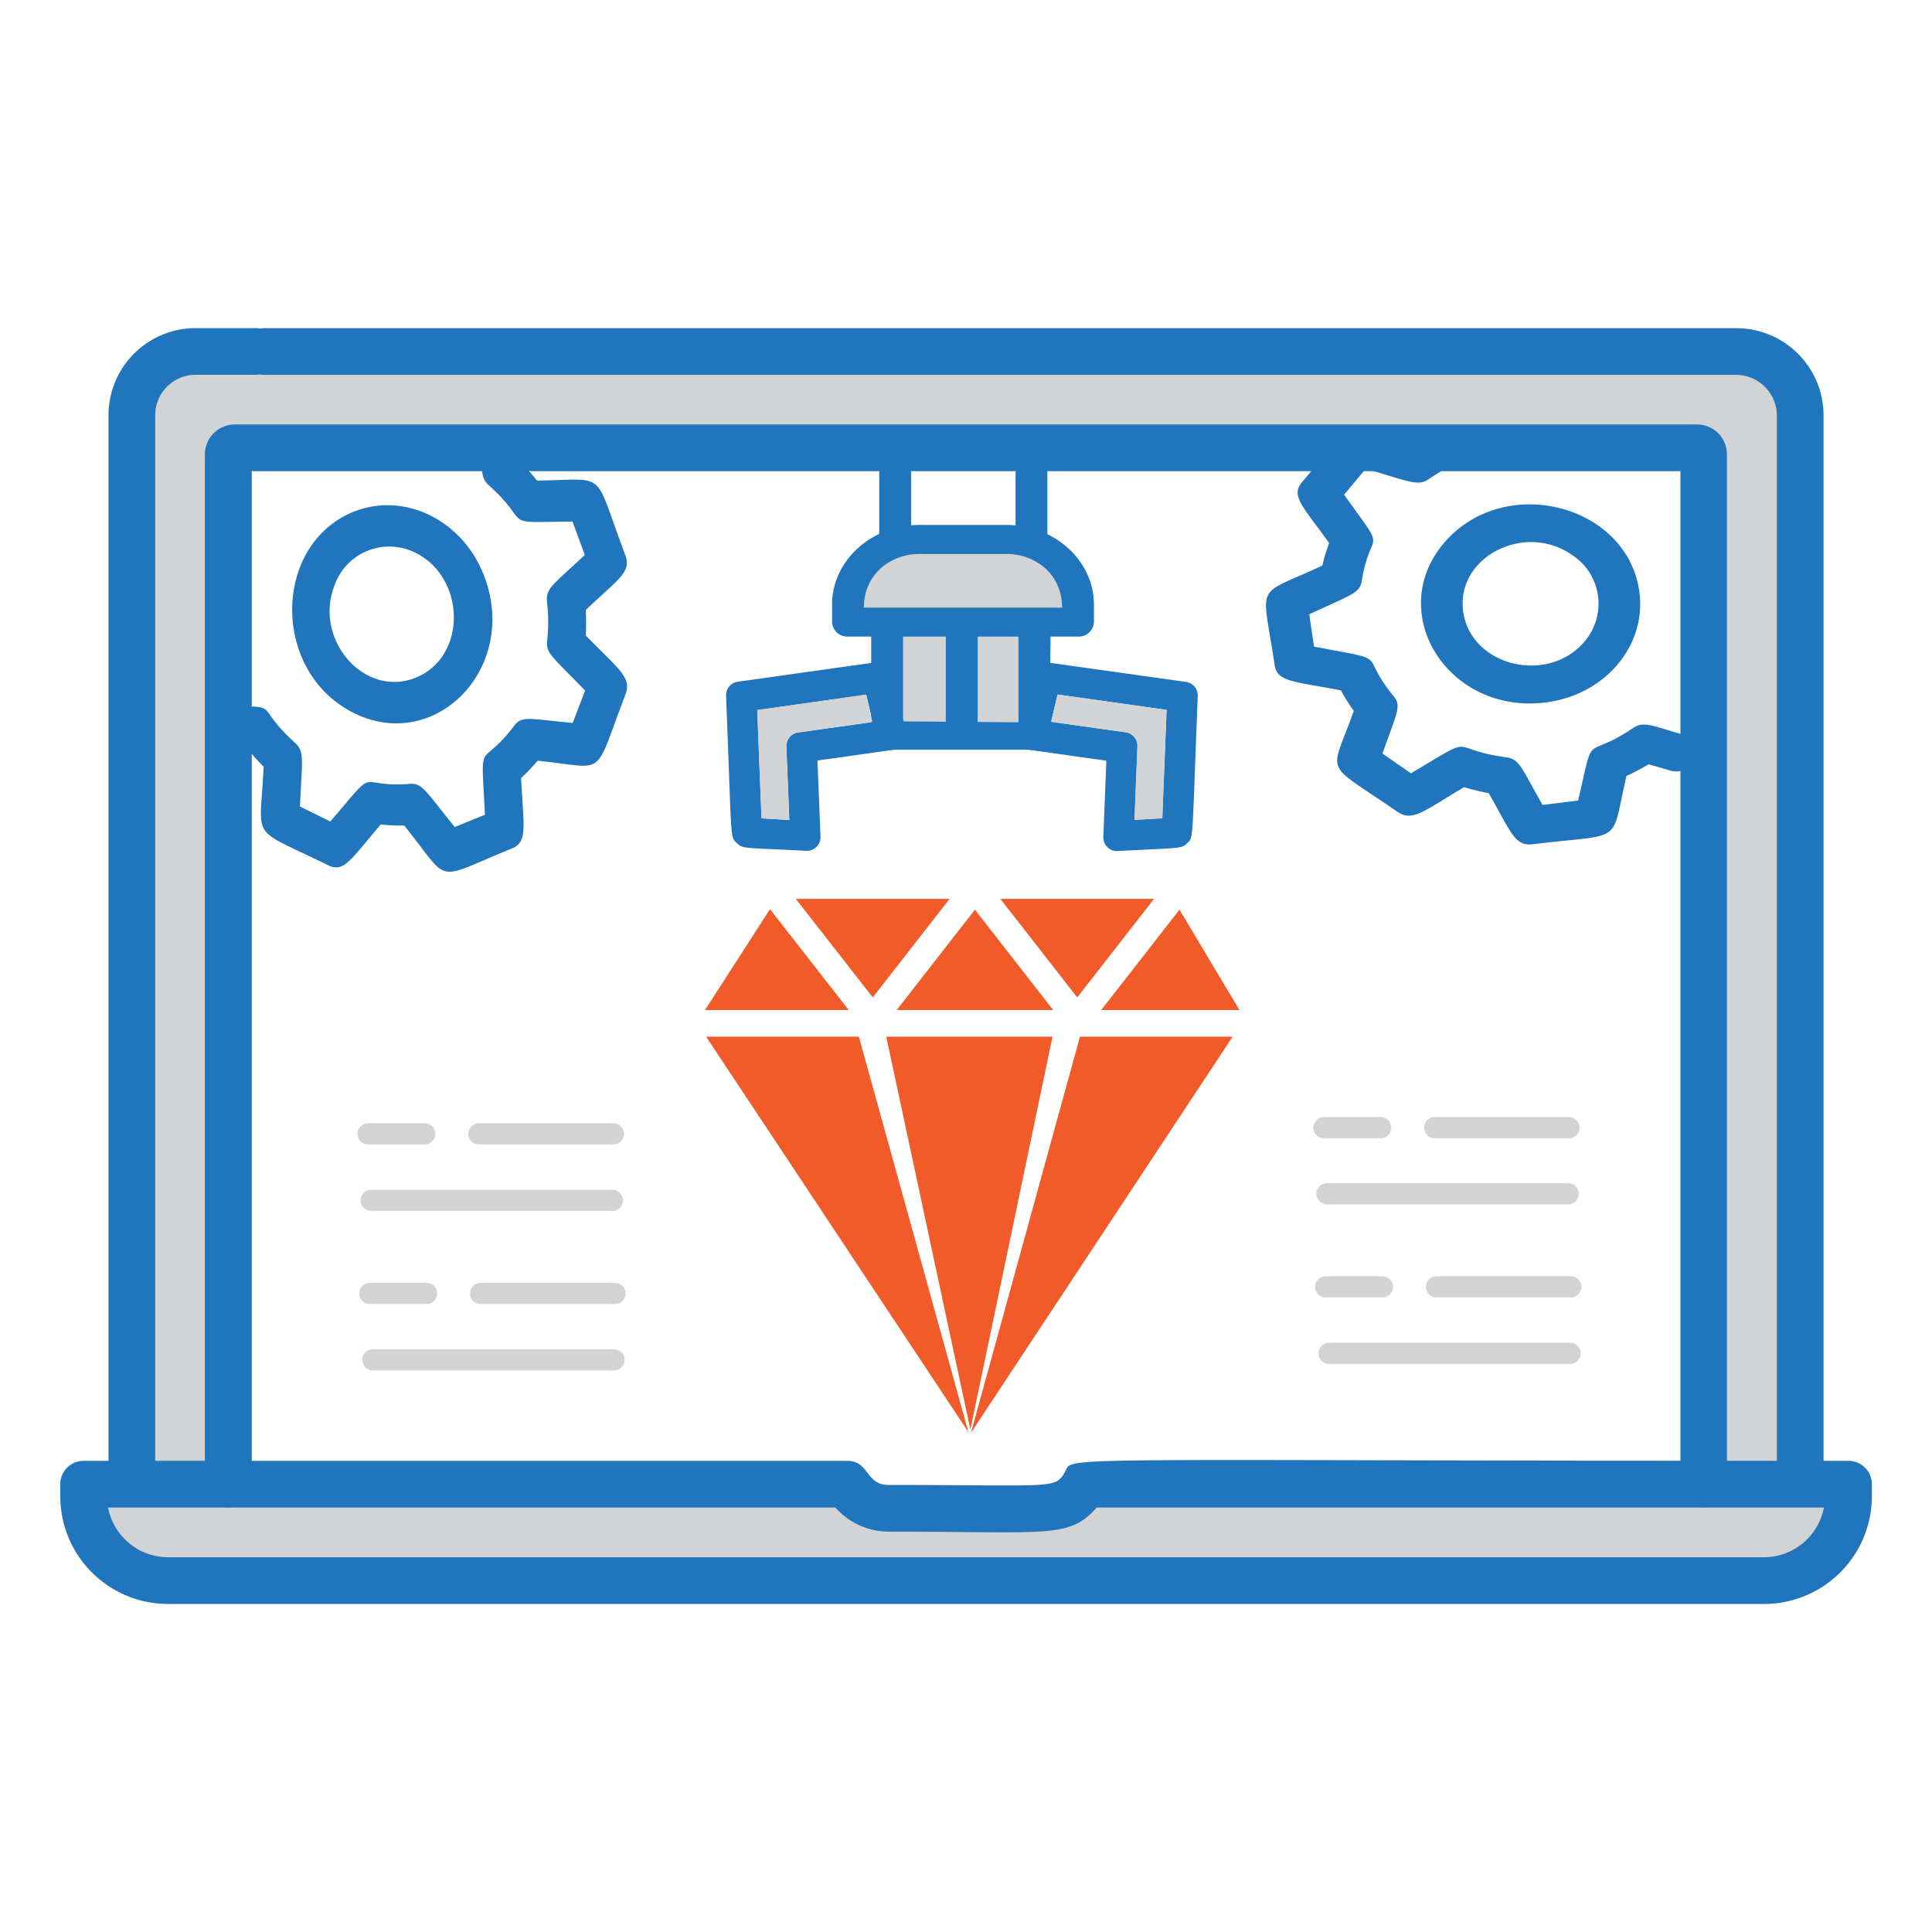 <svg xmlns="http://www.w3.org/2000/svg" viewBox="0 0 283.46 283.46"><defs><style>.b1d9e86f-8a42-47d1-9e51-f0d6329b14af{fill:#2075bc;}.ba55c310-86f4-4399-b843-fc9d6d71e649{fill:#d2d3d4;}.f8090ca6-251c-4aa5-8754-476770de668a{fill:#f15a29;}.afb50887-ea36-4d53-b1fc-bbe209fb72ae{fill:#d3d3d3;}</style></defs><g id="b03b1260-1f0d-48ad-bc22-60e4ea4d708b" data-name="Layer 53"><g id="a2f9a294-ac42-4557-805a-b63e7f17c4f2" data-name="gear-5-icon"><path class="b1d9e86f-8a42-47d1-9e51-f0d6329b14af" d="M218.43,116.37a34.28,34.28,0,0,1-3.63-.88c-6,3.57-7.58,5.13-9.8,3.6-11.06-7.66-9.83-5-6.37-14.8a27.48,27.48,0,0,1-1.9-3c-7.06-1.35-9.35-1.25-9.72-3.74-1.86-12.53-3.07-9.84,7-14.57a25.86,25.86,0,0,1,1-3.3c-3.92-5.48-5.65-6.9-4-8.91,8.42-10,5.5-8.93,16.29-5.78a29.62,29.62,0,0,1,3.25-1.72l.48-2.08c.83-3.58,6.8-2.45,6,1.14-1.68,7.29-.59,3.35-7.36,7.94-1.63,1.1-2.58.47-9.29-1.49l-3.18,3.8c6.61,9.23,3.92,4.47,2.6,12.64-.29,1.82-1.47,2-7.71,4.91l.7,4.74c11.83,2.26,6.26.63,11.67,7.26,1.21,1.47.51,2.35-1.63,8.43l4.18,2.9c10.12-6,4.93-3.59,13.92-2.36,2,.27,2.18,1.34,5.39,7l5.22-.64c2.49-10.76.69-5.68,8-10.61,1.58-1.07,2.65-.45,7.27.9,3.84,1.11,2,6.38-1.86,5.28l-3.07-.9a31.44,31.44,0,0,1-3.25,1.72c-2.39,10.29-.15,8.35-13.6,10C222.28,124.23,221.88,122.45,218.43,116.37Zm-6.64-36.62c8.73-10.39,26.82-5.86,28.71,6.91,1.19,8-5,15.34-13.78,16.41C212.47,104.81,203.2,90,211.79,79.75Zm2.9,10.06c1.19,8,12.48,10.65,17.81,4.29a8.53,8.53,0,0,0-1.88-12.7C223.62,76.55,213.51,81.79,214.69,89.81Z"></path></g><g id="bc414f96-062d-4174-8685-6918c19fe7ca" data-name="gear-5-icon"><path class="b1d9e86f-8a42-47d1-9e51-f0d6329b14af" d="M85.94,89.5a33.34,33.34,0,0,1,0,3.74c4.89,5,6.78,6.15,5.82,8.67-4.83,12.56-2.53,10.73-12.88,9.7a29.12,29.12,0,0,1-2.42,2.54c.35,7.18,1,9.38-1.34,10.33-11.73,4.77-8.84,5.31-15.81-3.36a26.49,26.49,0,0,1-3.44-.16c-4.39,5.11-5.36,7.12-7.71,6-11.75-5.81-10-3.23-9.48-14.46a30.51,30.51,0,0,1-2.44-2.75l-2.13,0c-3.68,0-4-6-.3-6.07,7.48-.09,3.39-.22,9.45,5.28,1.46,1.32,1.06,2.4.75,9.37l4.45,2.2c7.39-8.61,3.41-4.88,11.66-5.52,1.84-.15,2.28,1,6.6,6.33l4.43-1.8c-.6-12-.87-6.23,4.29-13.06,1.15-1.52,2.17-1,8.58-.41l1.83-4.75c-8.22-8.42-4.65-3.94-5.59-13-.21-2,.79-2.44,5.54-6.9L84,76.52c-11,.12-5.68.67-12.2-5.25C70.34,70,70.69,68.8,70.91,64c.17-4,5.73-3.45,5.57.55l-.14,3.2a33.87,33.87,0,0,1,2.44,2.76c10.56-.12,8.14-1.84,12.93,10.85C92.67,83.91,91,84.71,85.94,89.5Zm-34,15.12c-12.16-6-12-24.67-.08-29.53,7.49-3,16.08,1.21,19.21,9.51C76.12,98,63.92,110.55,51.93,104.62ZM61,99.42c7.51-3,7.4-14.64-.05-18.32a8.52,8.52,0,0,0-11.89,4.84C46,93.89,53.51,102.47,61,99.42Z"></path></g><path class="ba55c310-86f4-4399-b843-fc9d6d71e649" d="M18.36,219.53V62.76A11.79,11.79,0,0,1,30.15,51H40.61l.22,14.74H33.49V219.53Z"></path><path class="ba55c310-86f4-4399-b843-fc9d6d71e649" d="M265.37,219.53V62.76A11.78,11.78,0,0,0,253.59,51H38.52l.57,14.74H250.25V219.53Z"></path><path class="ba55c310-86f4-4399-b843-fc9d6d71e649" d="M142.07,231.9H24.65a12.37,12.37,0,0,1-12.38-12.37v-1.77h112c2.71,4.66,5.16,3.53,28.8,3.53a7.05,7.05,0,0,0,6.09-3.53h112v1.77a12.37,12.37,0,0,1-12.37,12.37H142.07Z"></path><path class="b1d9e86f-8a42-47d1-9e51-f0d6329b14af" d="M260.7,216.92v-156A6,6,0,0,0,254.76,55H39.09a3.43,3.43,0,1,1,0-6.85H254.76a12.8,12.8,0,0,1,12.79,12.79v156C267.55,221.45,260.7,221.45,260.7,216.92Z"></path><path class="b1d9e86f-8a42-47d1-9e51-f0d6329b14af" d="M15.92,216.92v-156A12.79,12.79,0,0,1,28.71,48.14h8.67c4.53,0,4.54,6.85,0,6.85H28.71a5.94,5.94,0,0,0-5.94,5.94v156C22.77,221.45,15.92,221.45,15.92,216.92Z"></path><path class="b1d9e86f-8a42-47d1-9e51-f0d6329b14af" d="M246.55,217.76V69.13H39.66a3.43,3.43,0,0,1,0-6.85H249a4.38,4.38,0,0,1,4.37,4.38v151.1C253.4,222.29,246.55,222.29,246.55,217.76ZM249,69.13h0Z"></path><path class="b1d9e86f-8a42-47d1-9e51-f0d6329b14af" d="M30.06,217.76V66.66a4.38,4.38,0,0,1,4.38-4.38h4.5c4.53,0,4.53,6.85,0,6.85h-2V217.76C36.91,222.29,30.06,222.29,30.06,217.76Z"></path><path class="b1d9e86f-8a42-47d1-9e51-f0d6329b14af" d="M258.82,235.33H24.65a15.82,15.82,0,0,1-15.81-15.8v-1.77a3.44,3.44,0,0,1,3.43-3.43h112c3.33,0,2.67,3.54,6.1,3.54,24.19,0,24.4.64,25.84-1.84s-5.44-1.7,115-1.7a3.43,3.43,0,0,1,3.43,3.43v1.77A15.82,15.82,0,0,1,258.82,235.33Zm0-6.85a9,9,0,0,0,8.79-7.3H160.91c-4.07,4.58-6.85,3.54-30.53,3.54a10.5,10.5,0,0,1-7.82-3.54H15.85a9,9,0,0,0,8.8,7.3Z"></path><g id="be2874e1-15b8-476b-8bf7-416f58101101" data-name="Layer 54"><polygon class="f8090ca6-251c-4aa5-8754-476770de668a" points="124.52 148.19 103.44 148.19 112.97 133.39 124.52 148.19"></polygon><polygon class="f8090ca6-251c-4aa5-8754-476770de668a" points="139.32 131.88 128.05 146.34 116.76 131.88 139.32 131.88"></polygon><polygon class="f8090ca6-251c-4aa5-8754-476770de668a" points="154.52 148.19 131.56 148.19 143.04 133.47 154.52 148.19"></polygon><polygon class="f8090ca6-251c-4aa5-8754-476770de668a" points="169.32 131.88 158.05 146.34 146.77 131.88 169.32 131.88"></polygon><polygon class="f8090ca6-251c-4aa5-8754-476770de668a" points="181.85 148.19 161.57 148.19 173.05 133.47 181.85 148.19"></polygon><polygon class="f8090ca6-251c-4aa5-8754-476770de668a" points="180.85 152.1 142.46 210.21 158.45 152.1 180.85 152.1"></polygon><polygon class="f8090ca6-251c-4aa5-8754-476770de668a" points="154.42 152.1 142.37 209.74 130.03 152.1 154.42 152.1"></polygon><polygon class="f8090ca6-251c-4aa5-8754-476770de668a" points="142.08 210.11 103.6 152.1 126.01 152.1 142.08 210.11"></polygon></g><g id="b065010b-aa3b-4d37-9600-691c25a892be" data-name="Layer 55"><path class="afb50887-ea36-4d53-b1fc-bbe209fb72ae" d="M202.57,167h-8.33a1.55,1.55,0,0,1,0-3.1h8.33A1.55,1.55,0,0,1,202.57,167Z"></path><path class="afb50887-ea36-4d53-b1fc-bbe209fb72ae" d="M230.21,167H210.5a1.55,1.55,0,0,1,0-3.1h19.71A1.55,1.55,0,0,1,230.21,167Z"></path><path class="afb50887-ea36-4d53-b1fc-bbe209fb72ae" d="M230.08,176.7H194.69a1.55,1.55,0,0,1,0-3.1h35.39A1.55,1.55,0,0,1,230.08,176.7Z"></path><path class="afb50887-ea36-4d53-b1fc-bbe209fb72ae" d="M202.83,190.35H194.5a1.55,1.55,0,0,1,0-3.1h8.33A1.55,1.55,0,0,1,202.83,190.35Z"></path><path class="afb50887-ea36-4d53-b1fc-bbe209fb72ae" d="M230.47,190.35H210.76a1.55,1.55,0,0,1,0-3.1h19.71A1.55,1.55,0,0,1,230.47,190.35Z"></path><path class="afb50887-ea36-4d53-b1fc-bbe209fb72ae" d="M230.34,200.11H195a1.55,1.55,0,0,1,0-3.1h35.39A1.55,1.55,0,0,1,230.34,200.11Z"></path><path class="afb50887-ea36-4d53-b1fc-bbe209fb72ae" d="M62.33,167.91H54a1.55,1.55,0,0,1,0-3.1h8.33A1.55,1.55,0,0,1,62.33,167.91Z"></path><path class="afb50887-ea36-4d53-b1fc-bbe209fb72ae" d="M90,167.91H70.25a1.55,1.55,0,0,1,0-3.1H90A1.55,1.55,0,0,1,90,167.91Z"></path><path class="afb50887-ea36-4d53-b1fc-bbe209fb72ae" d="M89.84,177.66H54.45a1.55,1.55,0,0,1,0-3.1H89.84A1.55,1.55,0,0,1,89.84,177.66Z"></path><path class="afb50887-ea36-4d53-b1fc-bbe209fb72ae" d="M62.59,191.32H54.26a1.55,1.55,0,0,1,0-3.1h8.33A1.55,1.55,0,0,1,62.59,191.32Z"></path><path class="afb50887-ea36-4d53-b1fc-bbe209fb72ae" d="M90.23,191.32H70.51a1.55,1.55,0,0,1,0-3.1H90.23A1.55,1.55,0,0,1,90.23,191.32Z"></path><path class="afb50887-ea36-4d53-b1fc-bbe209fb72ae" d="M90.1,201.07H54.71a1.55,1.55,0,0,1,0-3.1H90.1A1.55,1.55,0,0,1,90.1,201.07Z"></path></g><path class="ba55c310-86f4-4399-b843-fc9d6d71e649" d="M157.26,82.92l-4.52-2.31-3.69-1.89H149l-15.36.77h-.2l-2.77,1.41-3.93,2-2.09,7.6,3.34.57,3.35.57-.18,1.75-.75,7.32-.6,3.38a9,9,0,0,0,1.13,4.27l6.26-.38h2.74a12.64,12.64,0,0,0,4.07-.4l.09,0c.65-.15-.33,0-.16,0,0,0,1.62.87,5.07.48,0,0,4.6,0,4.63,0l.2-6.51,0-.75.23-4.28.17-3.1.07-1.37,5-.76Z"></path><path class="b1d9e86f-8a42-47d1-9e51-f0d6329b14af" d="M158.17,93.4H124.41a2.23,2.23,0,0,1-2.33-2.12V88.7c0-6.44,5.76-11.68,12.85-11.68h12.72c7.09,0,12.85,5.24,12.85,11.68v2.58A2.23,2.23,0,0,1,158.17,93.4Zm-31.42-4.24h29.08c0-5-4-7.89-8.18-7.89H134.93C130.83,81.27,126.75,84.08,126.75,89.16Z"></path><path class="b1d9e86f-8a42-47d1-9e51-f0d6329b14af" d="M127.82,107.2V92.61c0-3.74,4.67-3.74,4.67,0V107.2C132.49,111,127.82,111,127.82,107.2Z"></path><path class="b1d9e86f-8a42-47d1-9e51-f0d6329b14af" d="M149.43,107.11V92.6c0-3.72,4.67-3.73,4.67,0v14.51C154.1,110.83,149.43,110.84,149.43,107.11Z"></path><path class="b1d9e86f-8a42-47d1-9e51-f0d6329b14af" d="M152.24,110H130.47c-3.18.11-2.61-4.14-.61-4.18l22.5.18C154.78,106.05,154.59,109.9,152.24,110Z"></path><path class="b1d9e86f-8a42-47d1-9e51-f0d6329b14af" d="M138.77,106.52V91.35c0-2.8,4.67-2.81,4.67,0v15.17C143.44,109.32,138.77,109.33,138.77,106.52Z"></path><path class="b1d9e86f-8a42-47d1-9e51-f0d6329b14af" d="M129,78.89v-14c0-2.8,4.67-2.81,4.67,0v14C133.71,81.7,129,81.7,129,78.89Z"></path><path class="b1d9e86f-8a42-47d1-9e51-f0d6329b14af" d="M149,78.89v-14c0-2.8,4.67-2.81,4.67,0v14C153.66,81.7,149,81.7,149,78.89Z"></path><path class="b1d9e86f-8a42-47d1-9e51-f0d6329b14af" d="M174,100.05l-20-2.81a2.3,2.3,0,0,0-1.19.17,1.09,1.09,0,0,0-.23.09,2.54,2.54,0,0,0-1.28,1.63l-.7,2.9-1.15,4.83-.14.62a2.09,2.09,0,0,0,.2,1.53,2,2,0,0,0,1.47,1l1,.14,10.34,1.46-.44,11.16a2,2,0,0,0,2.16,2.09c9.29-.5,9.26-.28,10.18-1.19s.66-.1,1.51-21.52A2,2,0,0,0,174,100.05Zm-7.55,20.24.43-10.77a2,2,0,0,0-1.73-2.08l-10.93-1.54.94-4,16,2.25-.63,15.89Z"></path><path class="ba55c310-86f4-4399-b843-fc9d6d71e649" d="M171.16,104.18l-.63,15.89-4.07.22.43-10.77a2,2,0,0,0-1.73-2.08l-10.93-1.54.94-4Z"></path><path class="b1d9e86f-8a42-47d1-9e51-f0d6329b14af" d="M106.53,102.12c.85,21.42.56,20.56,1.52,21.52s.88.69,10.17,1.19a2,2,0,0,0,2.16-2.09l-.44-11.16,10.34-1.46,1-.14a2,2,0,0,0,1.47-1,2,2,0,0,0,.2-1.53l-.14-.62L131.64,102l-.7-2.9a2.54,2.54,0,0,0-1.28-1.63l-.22-.09a2.35,2.35,0,0,0-1.2-.17l-20,2.81A2,2,0,0,0,106.53,102.12Zm5.2,17.95-.63-15.89,16-2.25.94,4-10.93,1.54a2,2,0,0,0-1.73,2.08l.43,10.77Z"></path><path class="ba55c310-86f4-4399-b843-fc9d6d71e649" d="M111.1,104.18l.63,15.89,4.07.22-.43-10.77a2,2,0,0,1,1.73-2.08L128,105.9l-.94-4Z"></path></g></svg>